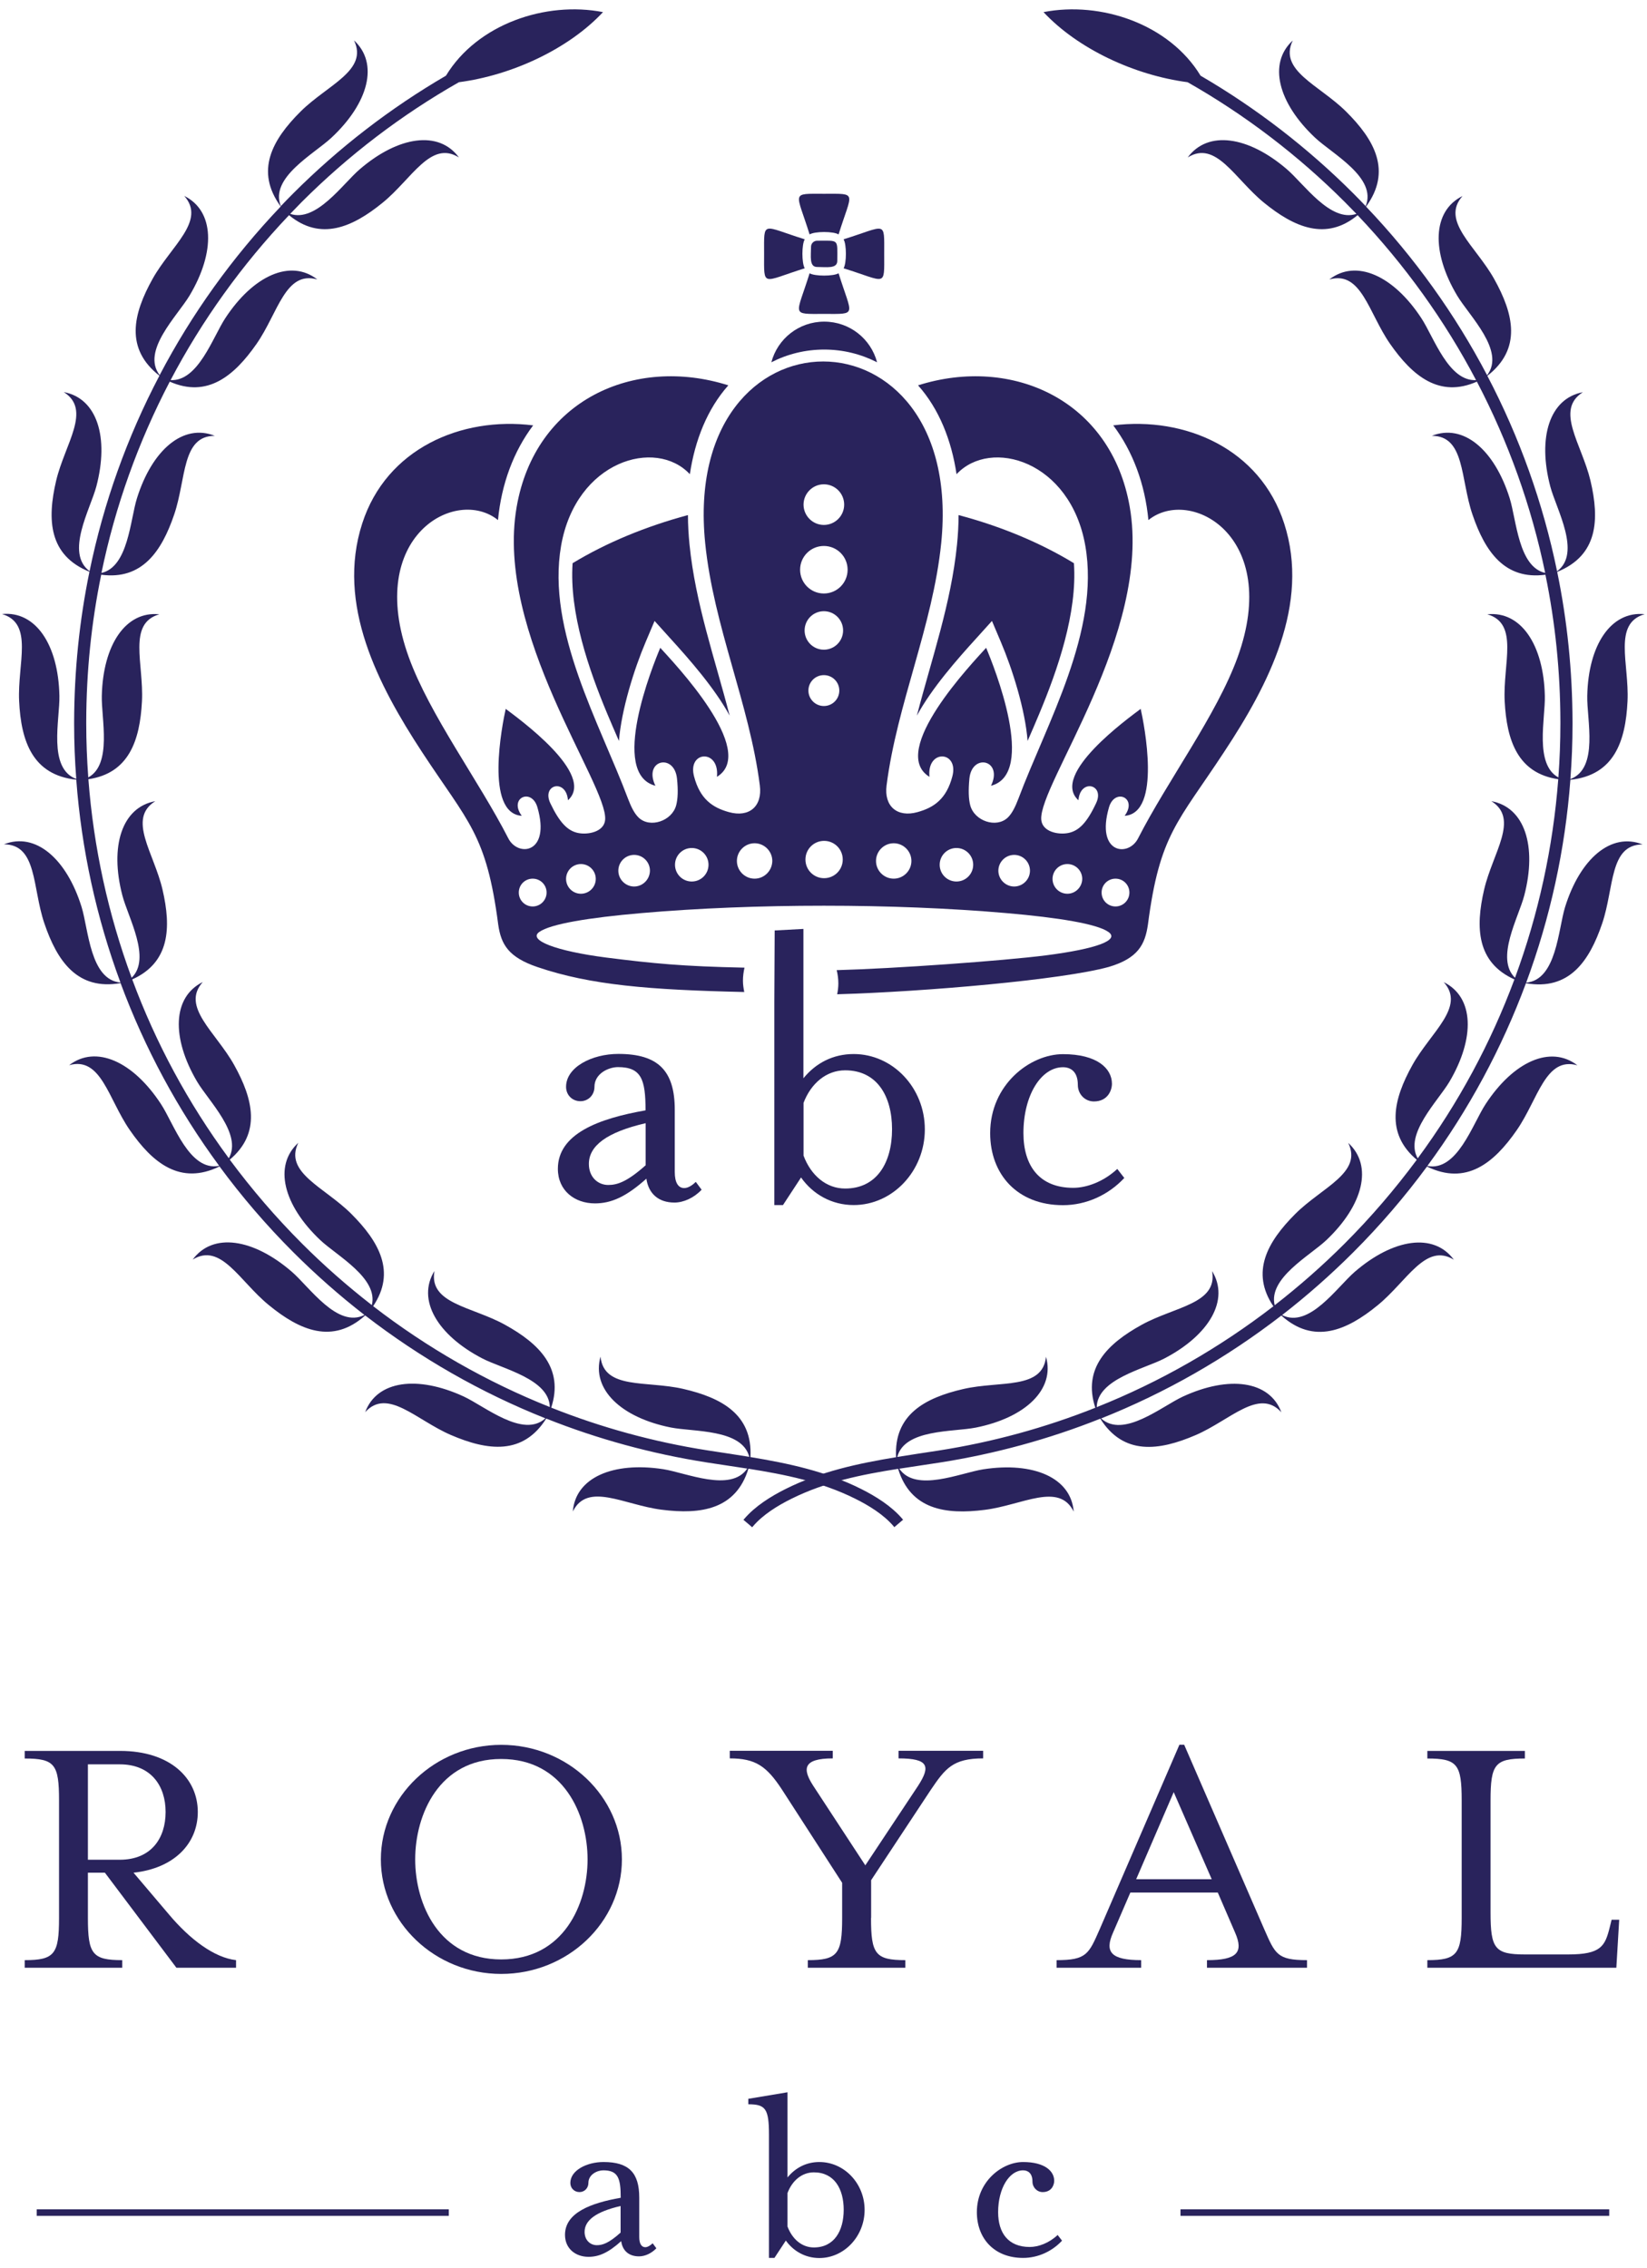 <?xml version="1.0" encoding="utf-8"?>
<!-- Generator: Adobe Illustrator 22.0.1, SVG Export Plug-In . SVG Version: 6.00 Build 0)  -->
<svg version="1.1" id="Layer_1"
	 xmlns="http://www.w3.org/2000/svg" xmlns:xlink="http://www.w3.org/1999/xlink" x="0px" y="0px" viewBox="0 0 1386.4 1909"
	 style="enable-background:new 0 0 1386.4 1909;" xml:space="preserve">
<g>
	<g>
		<g>
			<path style="fill:#29235C;" d="M142.1,1611.1c17.9,21.3,38.3,36.5,56.6,38.6v6.4h-50.2l-60.2-80H74v38c0,30.4,3.6,35.6,28.9,35.6
				v6.4H20.8v-6.4c25.2,0,28.9-5.2,28.9-35.6v-98.8c0-30.4-3.6-35.3-28.9-35.3v-6.4h80.3c42.3,0,65.4,23.1,65.4,51.4
				c0,26.5-19.8,47.4-54.1,51.1L142.1,1611.1z M139.4,1525c0-21.9-12.2-40.1-38.6-40.1H74v80.3h26.8
				C127.2,1565.2,139.4,1547.2,139.4,1525z"/>
			<path style="fill:#29235C;" d="M421.9,1661.3c-55.7,0-101.3-43.5-101.3-96.4s45.6-96.4,101.3-96.4c56,0,101.6,43.5,101.6,96.4
				S477.9,1661.3,421.9,1661.3z M349.5,1564.9c0,37.7,20.1,84.2,72.4,84.2c52.6,0,72.7-46.5,72.7-84.2s-20.1-84.5-72.7-84.5
				C369.6,1480.3,349.5,1527.2,349.5,1564.9z"/>
			<path style="fill:#29235C;" d="M733.2,1614.1c0,30.4,3.6,35.6,28.9,35.6v6.4h-82.1v-6.4c25.2,0,28.9-5.2,28.9-35.6v-29.5
				l-50.5-78.2c-13.1-20.1-22.5-26.5-44.1-26.5v-6.4h86.7v6.4c-25.5,0-25.5,9.1-16.4,23.1l43.8,66.9l44.4-66.9
				c10.6-16.4,9.1-23.1-16.4-23.1v-6.4h71.2v6.4c-25.5,0-31.9,8.5-44.1,26.5l-50.2,76V1614.1z"/>
			<path style="fill:#29235C;" d="M936.9,1626.6c-7.3,16.4-1.5,23.1,23.7,23.1v6.4h-71.2v-6.4c25.5,0,27.1-5.2,36.5-26.5l66.9-154.8
				h4l67.2,154.8c9.4,21.3,10.9,26.5,36.2,26.5v6.4h-84.2v-6.4c25.2,0,31-6.4,23.7-23.1l-14.6-33.8h-73.6L936.9,1626.6z M988,1508.3
				l-31.6,73.3h63.6L988,1508.3z"/>
			<path style="fill:#29235C;" d="M1201.5,1649.7c25.2,0,28.9-5.2,28.9-35.6v-98.8c0-30.4-3.6-35.3-28.9-35.3v-6.4h82.1v6.4
				c-25.2,0-28.9,4.9-28.9,35.3v94.3c0,30.4,3.6,35.3,28.9,35.3h36.5c27.7,0,31-7,35-23.1l1.5-6.1h6.4l-2.4,40.4h-159.1V1649.7z"/>
		</g>
		<g>
			<g>
				<g>
					<rect x="30.9" y="1859.4" style="fill:#29235C;" width="346.9" height="5.5"/>
					<rect x="993.7" y="1859.4" style="fill:#29235C;" width="360.9" height="5.5"/>
				</g>
				<path style="fill:#29235C;" d="M537.9,1899c-8.6,0-13.9-4.8-15-12.8c-10.8,9.7-18.7,13.2-27.5,13.2c-10.8,0-19.8-6.8-19.8-18.5
					c0-18.7,21.8-26.8,46.9-31.2c0-16.5-2.2-23.1-14.7-23.1c-5.1,0-12.5,3.5-12.5,10.6c0,4.4-3.3,7.7-7.5,7.7
					c-4.4,0-7.7-3.3-7.7-7.7c0-10.6,13.9-17.6,27.9-17.6c21.3,0,30.1,9,30.1,29.9v33.2c0,5.5,1.8,8.6,5.1,8.6c2.2,0,4.6-1.8,6.2-3.3
					l3.1,4.2C548.3,1896.6,542.8,1899,537.9,1899z M522.5,1856.6c-20.9,4.8-30.4,12.1-30.4,21.8c0,7,4.8,11.2,10.3,11.2
					c4.6,0,9.9-1.5,20-10.6V1856.6z"/>
				<path style="fill:#29235C;" d="M651.9,1900.3h-4.6v-103.6c0-22-2.9-25.7-17.4-25.7v-4.6l33-5.5v71.7c6.6-8.1,15.8-13,26.8-13
					c20.9,0,38.1,18,38.1,40.3c0,22.2-17.2,40.5-38.1,40.5c-11.7,0-21.8-5.7-28.2-14.7L651.9,1900.3z M662.9,1873.9
					c4,10.6,12.1,17.6,22.2,17.6c17.2,0,25.1-14.1,25.1-31.7c0-17.6-7.9-31.5-25.1-31.5c-10.1,0-18.3,7-22.2,17.4V1873.9z"/>
				<path style="fill:#29235C;" d="M840.2,1861.8c0,17.6,8.6,29.3,26.6,29.3c7.3,0,16.3-3.3,23.5-10.1l3.7,4.8
					c-8.4,9-20.2,14.5-32.8,14.5c-24.4,0-38.9-16.5-38.9-38.5c0-26,21.3-42.2,38.9-42.2c18.3,0,26.2,7.7,26.2,15.8
					c0,3.5-2.2,9.5-9.7,9.5c-4.8,0-8.6-4-8.6-8.8c0-7.3-4-9.5-7.9-9.5C849.7,1826.6,840.2,1841.6,840.2,1861.8z"/>
			</g>
		</g>
	</g>
	<g>
		<g>
			<path style="fill:#29235C;" d="M567.7,1012.1c-13.5,0-21.8-7.6-23.6-20.1c-17,15.2-29.5,20.8-43.3,20.8
				c-17,0-31.2-10.7-31.2-29.1c0-29.5,34.3-42.3,73.8-49.2c0-26-3.5-36.4-23.2-36.4c-8,0-19.8,5.5-19.8,16.6
				c0,6.9-5.2,12.1-11.8,12.1c-6.9,0-12.1-5.2-12.1-12.1c0-16.6,21.8-27.7,44-27.7c33.6,0,47.5,14.2,47.5,47.1v52.3
				c0,8.7,2.8,13.5,8,13.5c3.5,0,7.3-2.8,9.7-5.2l4.9,6.6C584,1008.3,575.3,1012.1,567.7,1012.1z M543.5,945.3
				c-32.9,7.6-47.8,19.1-47.8,34.3c0,11.1,7.6,17.7,16.3,17.7c7.3,0,15.6-2.4,31.5-16.6V945.3z"/>
			<path style="fill:#29235C;" d="M652.1,783.1l24.2-1.3v125.7c10.4-12.8,24.9-20.4,42.3-20.4c32.9,0,59.9,28.4,59.9,63.4
				c0,35-27,63.7-59.9,63.7c-18.4,0-34.3-9-44.3-23.2l-15.2,23.2h-7.3V842.4 M676.4,972.6c6.2,16.6,19.1,27.7,35,27.7
				c27,0,39.5-22.2,39.5-49.9c0-27.7-12.5-49.6-39.5-49.6c-15.9,0-28.8,11.1-35,27.4V972.6z"/>
			<path style="fill:#29235C;" d="M861.5,953.6c0,27.7,13.5,46.1,41.9,46.1c11.4,0,25.6-5.2,37.1-15.9l5.9,7.6
				c-13.2,14.2-31.9,22.9-51.6,22.9c-38.5,0-61.3-26-61.3-60.6c0-40.9,33.6-66.5,61.3-66.5c28.8,0,41.2,12.1,41.2,24.9
				c0,5.5-3.5,14.9-15.2,14.9c-7.6,0-13.5-6.2-13.5-13.9c0-11.4-6.2-14.9-12.5-14.9C876.4,898.2,861.5,921.7,861.5,953.6z"/>
			<g>
				<path style="fill:#29235C;" d="M649.3,304.9c13.5-6.9,28.6-10.7,44.5-10.7c15.9,0,30.9,3.8,44.5,10.7
					c-5.2-19.7-23.1-34.2-44.5-34.2C672.4,270.7,654.5,285.2,649.3,304.9z"/>
				<path style="fill:#29235C;" d="M482,474c-2.9,41.9,13.7,89.7,29.3,127c3.2,7.5,6.4,15.1,9.7,22.6c2.1-26.4,12.8-60.5,22.5-83.3
					l7.5-17.7l12.9,14.3c16.3,17.9,37.7,42.2,50.3,65.4c-12.4-47.9-28.8-94.2-33.8-144.1c-0.8-8.1-1.3-16.4-1.3-24.7
					C543.8,443,510.7,456.6,482,474z"/>
				<path style="fill:#29235C;" d="M822.1,536.9l12.9-14.3l7.5,17.7c9.7,22.8,20.5,57,22.5,83.3c3.3-7.6,6.6-15.1,9.7-22.6
					c15.6-37.3,32.2-85,29.3-127c-28.6-17.4-61.7-31.1-97.1-40.5c0,8.3-0.5,16.6-1.3,24.7c-5,49.9-21.4,96.2-33.8,144.1
					C784.4,579.1,805.8,554.8,822.1,536.9z"/>
				<path style="fill:#29235C;" d="M710.1,225.8c36.3,11.3,34.2,16.4,34.2-12.2c0-28.5,2.1-23.5-34.2-12.2
					C712.7,205.8,712.7,221.4,710.1,225.8z"/>
				<path style="fill:#29235C;" d="M693.7,264.2c28.5,0,23.5,2.1,12.2-34.2c-4.4,2.6-20,2.6-24.4,0
					C670.2,266.3,665.2,264.2,693.7,264.2z"/>
				<path style="fill:#29235C;" d="M704.8,219.6c0-18.9,1.9-17-17-17c-2.8,0-5.1,2.3-5.1,5.1c0,7.7-1.7,17,5.1,17
					C695.5,224.7,704.8,226.4,704.8,219.6z"/>
				<path style="fill:#29235C;" d="M677.4,225.8c-2.6-4.4-2.6-20,0-24.4c-36.3-11.3-34.2-16.4-34.2,12.2
					C643.2,242.2,641.1,237.2,677.4,225.8z"/>
				<path style="fill:#29235C;" d="M705.9,197.3c11.3-36.3,16.4-34.2-12.2-34.2c-28.5,0-23.5-2.1-12.2,34.2
					C685.9,194.6,701.5,194.6,705.9,197.3z"/>
				<path style="fill:#29235C;" d="M1081,440.6c-20.3-63-83.5-90.2-143.9-82.6c16.5,21.9,26.7,49.3,29.6,79.7
					c35.2-28.4,112,13.5,75.1,115.4c-17.6,48.6-59,103.9-83.8,152.5c-8.1,16-35.8,13-24.5-26.1c4.8-16.6,24.4-8.1,13.2,7.1
					c31.3-2.2,16.4-77.1,13.5-90c-10.3,7.8-76.4,55.3-52.4,76.9c1.5-18.5,22.4-13.4,14.9,2.4c-7.8,16.7-14.6,23.3-23.2,25.1
					c-8.4,1.8-22.1-0.8-23-11.1c-2.4-29.5,93-156.8,74.5-263.2c-15.6-90-98.9-127.5-178.2-102.4c17.7,19.9,28.1,46.1,32.4,74.8
					c28.7-30.8,95.9-11.4,108.4,60.3c12.5,71.6-32.4,149-56.3,212.7c-2.6,6.8-5.3,12.5-9.1,16.1c-9.6,9-28,2.8-31.5-10.5
					c-1.4-5.3-1.6-12.5-0.7-22.3c2.1-22,28.7-15.8,18.2,5.9c38.8-10,2.5-100.5-4.1-116.1c-11,12.2-82.8,87.1-47.7,108.6
					c-2.4-23.6,24.9-22,19.3-0.5c-5,19.2-15.6,26.4-29.4,30.2c-16.9,4.7-28.3-4.8-26-22.5c8.7-68.4,38.9-134.1,46-204
					c20.5-203.7-219.2-203.7-198.7,0c7,69.9,37.3,135.6,46,204c2.3,17.8-9.1,27.2-26,22.5c-13.8-3.8-24.4-11-29.4-30.2
					c-5.6-21.5,21.7-23.1,19.3,0.5c35.1-21.5-36.7-96.4-47.7-108.6c-6.6,15.6-42.9,106-4.1,116.1c-10.5-21.7,16-27.9,18.2-5.9
					c1,9.8,0.7,17-0.7,22.3c-3.5,13.3-22,19.5-31.5,10.5c-3.8-3.6-6.5-9.3-9.1-16.1c-23.9-63.7-68.7-141.2-56.3-212.7
					c12.5-71.7,79.7-91.1,108.4-60.3c4.3-28.7,14.7-54.9,32.4-74.8c-79.4-25.1-162.6,12.4-178.2,102.4
					c-18.5,106.5,76.9,233.7,74.5,263.2c-0.8,10.3-14.6,12.9-23,11.1c-8.5-1.8-15.3-8.5-23.2-25.1c-7.4-15.8,13.4-20.9,14.9-2.4
					c24-21.6-42.1-69.1-52.4-76.9c-2.9,13-17.8,87.9,13.5,90c-11.2-15.2,8.4-23.8,13.2-7.1c11.3,39-16.4,42-24.5,26.1
					c-24.8-48.5-66.2-103.9-83.8-152.5c-36.9-102,39.9-143.9,75.1-115.4c2.9-30.4,13.1-57.8,29.6-79.7
					c-60.5-7.6-123.6,19.6-143.9,82.6c-22,68.1,13.4,135.9,50.4,192.4c38.9,59.3,54.2,69,64.1,145.2c2.4,16.7,8.6,27.4,33,35.7
					c44.6,15.2,94.2,19.2,174.1,21c-0.6-3.1-1.1-6.2-1.1-9.5c0-3.8,0.5-7.4,1.3-11c-52.5-1.1-76.7-3.5-116.4-8.5
					c-42.6-5.5-66-14.7-56.4-21.5c9.5-6.8,41.8-12.1,85.8-15.9c95.3-8.3,212.3-8.3,307.6,0c44,3.8,76.3,9.1,85.8,15.9
					c9.5,6.8-9.7,14.1-52.3,19.6c-36.8,4.7-128.1,11.2-176.5,12.5c0.9,3.6,1.4,7.4,1.4,11.2c0,3.1-0.4,6.2-1,9.1
					c75-2.2,189.5-12.2,228.6-23c24.8-7.3,30.6-19,33-35.7c9.9-76.2,25.2-85.9,64.1-145.2C1067.7,576.5,1103,508.6,1081,440.6z
					 M448.4,762.9c-6.5,0-11.7-5.2-11.7-11.7c0-6.5,5.2-11.7,11.7-11.7c6.5,0,11.7,5.2,11.7,11.7
					C460.1,757.6,454.9,762.9,448.4,762.9z M489,752.2c-6.9,0-12.5-5.6-12.5-12.5c0-6.9,5.6-12.5,12.5-12.5
					c6.9,0,12.5,5.6,12.5,12.5C501.5,746.6,495.9,752.2,489,752.2z M533.8,746.1c-7.3,0-13.3-6-13.3-13.3c0-7.3,5.9-13.3,13.3-13.3
					c7.3,0,13.3,5.9,13.3,13.3C547,740.1,541.1,746.1,533.8,746.1z M582.3,741.9c-7.8,0-14.1-6.3-14.1-14.1
					c0-7.8,6.3-14.1,14.1-14.1c7.8,0,14.1,6.3,14.1,14.1C596.4,735.6,590.1,741.9,582.3,741.9z M693.5,407.6
					c9.5,0,17.1,7.7,17.1,17.1c0,9.5-7.7,17.1-17.1,17.1c-9.4,0-17.1-7.7-17.1-17.1C676.4,415.3,684.1,407.6,693.5,407.6z
					 M635.2,739.5c-8.2,0-14.9-6.7-14.9-14.9c0-8.2,6.7-14.9,14.9-14.9c8.2,0,14.9,6.7,14.9,14.9C650,732.8,643.4,739.5,635.2,739.5
					z M693.7,739.1c-8.7,0-15.7-7-15.7-15.7c0-8.7,7-15.7,15.7-15.7c8.7,0,15.7,7,15.7,15.7C709.4,732.1,702.4,739.1,693.7,739.1z
					 M680.5,581.2c0-7.2,5.8-13,13-13c7.2,0,13,5.8,13,13c0,7.2-5.8,13-13,13C686.3,594.2,680.5,588.3,680.5,581.2z M693.5,546.8
					c-9,0-16.2-7.3-16.2-16.2c0-9,7.3-16.2,16.2-16.2c9,0,16.2,7.3,16.2,16.2C709.7,539.5,702.5,546.8,693.5,546.8z M693.5,499.5
					c-11.1,0-20-9-20-20c0-11.1,9-20,20-20c11.1,0,20,9,20,20C713.5,490.5,704.6,499.5,693.5,499.5z M752.3,739.5
					c-8.2,0-14.9-6.7-14.9-14.9c0-8.2,6.7-14.9,14.9-14.9c8.2,0,14.9,6.7,14.9,14.9C767.2,732.8,760.5,739.5,752.3,739.5z
					 M805.1,741.9c-7.8,0-14.1-6.3-14.1-14.1c0-7.8,6.3-14.1,14.1-14.1c7.8,0,14.1,6.3,14.1,14.1
					C819.2,735.6,812.9,741.9,805.1,741.9z M853.7,746.1c-7.3,0-13.3-6-13.3-13.3c0-7.3,6-13.3,13.3-13.3c7.3,0,13.3,5.9,13.3,13.3
					C867,740.1,861,746.1,853.7,746.1z M898.5,752.2c-6.9,0-12.5-5.6-12.5-12.5c0-6.9,5.6-12.5,12.5-12.5c6.9,0,12.5,5.6,12.5,12.5
					C910.9,746.6,905.3,752.2,898.5,752.2z M939,762.9c-6.5,0-11.7-5.2-11.7-11.7c0-6.5,5.2-11.7,11.7-11.7
					c6.5,0,11.7,5.2,11.7,11.7C950.7,757.6,945.5,762.9,939,762.9z"/>
			</g>
		</g>
		<g>
			<path style="fill-rule:evenodd;clip-rule:evenodd;fill:#29235C;" d="M1274.8,824.3c-31.6-14.2-33-43.4-25.5-75.6
				c7.2-31,29.9-59.5,6.1-74.4c28.1,5.1,38.5,37.9,27.7,79.3c-4.8,18.5-24.6,53.1-7.8,69.3c19.7-53.4,32-109.5,36.4-167.1
				c-34.1-5-43.4-32.6-45.1-65.6c-1.6-31.8,12.3-65.4-14.6-73.2c28.4-2.9,47.4,25.8,48.4,68.6c0.5,19-8.9,57.6,11.4,68.7
				c1.1-15,1.7-30.1,1.7-45.3v-1.8c-0.1-41.9-4.3-83.2-12.6-123.5c-34.2,4.6-50.8-19.4-61.4-50.6c-10.3-30.1-6.2-66.3-34.2-66.3
				c26.5-10.6,52.7,11.7,65.5,52.5c5.7,18.1,7.3,57.8,29.9,62.9c-11.6-56.2-31-110.3-57.5-161c-31.5,13.9-54.1-4.6-73-31.7
				c-18.2-26.1-24.2-62-51.2-54.3c22.5-17.5,53.9-3.3,77.4,32.5c10.5,15.9,22.9,53.5,46.1,52.2c-26.4-50.2-59.9-96.9-99.7-138.8
				c-26.5,21.9-53.3,10.3-78.8-10.5c-24.7-20.1-40.4-52.9-64.2-38.1c16.9-23,50.9-18,83.4,9.9c14.4,12.3,36.7,45,58.6,37.6
				c-3.2-3.3-6.4-6.6-9.7-9.9c-39.4-39.4-84-73.4-132.4-100.9c-44.8-5.9-92.3-28-121.3-59c48.2-9.4,105.8,10,132.2,53.5
				c46.9,27.3,90.2,60.7,128.7,99.2c3.5,3.5,6.9,7,10.3,10.6c9.7-24-28-43.9-42.6-57.6c-31.2-29.3-39.8-62.6-18.8-81.8
				c-12.2,25.3,22.2,37.3,44.8,59.7c24.2,24,38.7,50.2,16.9,80.1c40.8,42.8,75,90.6,101.9,141.9c15.7-20.4-15-49.9-25.2-67
				c-21.9-36.7-21-71.2,4.5-83.8c-18.6,20.9,11.1,42,26.6,69.7c16.6,29.7,23.4,58.9-5.7,81.6c27.1,51.7,46.9,107.1,58.7,164.5
				c20.7-15.3-0.6-52.1-5.7-71.3c-10.9-41.4-0.6-74.2,27.4-79.4c-23.7,15-1,43.4,6.4,74.4c7.8,33.1,6.2,63-28,76.8
				c8.5,41.2,12.8,83.6,12.9,126.4v1.8c0,15.5-0.6,30.9-1.8,46.2c24.2-9,13.7-50.3,14.2-70.1c0.9-42.8,19.9-71.5,48.3-68.7
				c-26.9,7.9-12.9,41.5-14.4,73.2c-1.6,34-11.4,62.3-48.1,66.2c-4.4,58.8-17,116.2-37.2,170.7c25.5-2.2,26.9-44.6,32.7-63.5
				c12.7-40.9,38.8-63.3,65.3-52.8c-28.1,0.1-23.8,36.3-34,66.4c-10.9,32.2-28,56.7-64.2,50.4c-20.3,54.7-48.1,106.4-83,153.8
				c25.1,4.9,38.1-35.4,49-52c23.4-35.8,54.7-50.1,77.3-32.7c-26.9-7.6-32.9,28.3-51,54.5c-19.3,27.9-42.6,46.8-75.6,30.7
				c-18.7,25.4-39.4,49.5-62,72.1c-18.9,18.9-39,36.6-60,52.9c22.8,11.5,46.3-23.6,61.3-36.5c32.4-27.9,66.4-33.1,83.3-10.1
				c-23.8-14.7-39.4,18.2-64.1,38.3c-26.2,21.5-53.8,33.2-81.1,8.7c-46.4,35.8-97.4,65-151.7,86.6c18.7,17,50.9-10.1,68.8-18.4
				c38.8-17.9,73-13.5,82.9,13.2c-18.8-20.7-42.9,6.6-72.1,19.2c-31.1,13.4-60.8,17.1-80.3-13.8c-43.2,17.2-88.5,29.6-135,36.9
				c-11.4,1.8-22.8,3.4-34.2,5.2c13.8,20.3,51.5,3.5,70.7,0.5c42.3-6.5,73.9,7.1,76.1,35.6c-12.4-25.1-43.1-5.5-74.7-1.5
				c-33.3,4.3-62.6-0.3-73.1-34.5c-30.9,4.9-61.3,11-89.8,25.2c-11.5,5.7-23.9,13.3-32.3,23.1l-0.7,0.9l-7.4-6.3l0.8-0.9
				c9.1-10.6,22.2-18.8,34.6-25c29.5-14.8,61.1-21.5,93.1-26.8c-1.9-35.6,24-49.9,56.7-57.4c31-7.1,66.6,0.8,69.5-27.1
				c7.7,27.4-17.2,51.2-59.1,59.6c-19.1,3.8-60,1.1-66.1,24.7c11.6-1.9,23.3-3.6,34.9-5.4c45.4-7.1,89.6-19.2,131.8-36
				c-10.8-33.1,10-53.8,39-69.8c27.9-15.4,64.2-17.6,59.3-45.2c15,24.2-2.4,53.9-40.3,73.6c-17,8.8-56.3,17.3-56.8,40.9
				c53.2-21.2,103.2-49.8,148.7-84.9c-19.4-28.8-5-54.3,18.4-77.7c22.5-22.5,56.9-34.6,44.6-59.8c21.1,19.2,12.6,52.5-18.5,81.9
				c-13.9,13.1-49,32-43.4,54.7c20.6-16,40.2-33.2,58.8-51.8c22.2-22.2,42.4-45.8,60.8-70.6c-26.5-22.3-19.8-50.8-3.7-79.7
				c15.5-27.8,45.1-49,26.4-69.8c25.6,12.6,26.5,47,4.8,83.8c-9.7,16.4-38.3,44.2-26.7,64.5C1227.7,928.4,1254.9,877.8,1274.8,824.3
				L1274.8,824.3z"/>
			<path style="fill-rule:evenodd;clip-rule:evenodd;fill:#29235C;" d="M111.3,824.3c31.6-14.2,33-43.4,25.5-75.6
				c-7.2-31-29.9-59.5-6.1-74.4c-28.1,5.1-38.5,37.9-27.7,79.3c4.8,18.5,24.6,53.1,7.8,69.3c-19.7-53.4-32-109.5-36.4-167.1
				c34.1-5,43.4-32.6,45.1-65.6c1.6-31.8-12.3-65.4,14.6-73.2c-28.4-2.9-47.4,25.8-48.4,68.6c-0.5,19,8.9,57.6-11.4,68.7
				c-1.1-15-1.7-30.1-1.7-45.3v-1.8c0.1-41.9,4.3-83.2,12.6-123.5c34.2,4.6,50.8-19.4,61.4-50.6c10.3-30.1,6.2-66.3,34.2-66.3
				c-26.5-10.6-52.7,11.7-65.5,52.5c-5.7,18.1-7.3,57.8-29.9,62.9c11.6-56.2,31-110.3,57.5-161c31.5,13.9,54.1-4.6,73-31.7
				c18.2-26.1,24.2-62,51.2-54.3c-22.5-17.5-53.9-3.3-77.4,32.5c-10.5,15.9-22.9,53.5-46.1,52.2c26.4-50.2,59.9-96.9,99.7-138.8
				c26.5,21.9,53.3,10.3,78.8-10.5c24.7-20.1,40.4-52.9,64.2-38.1c-16.9-23-50.9-18-83.4,9.9c-14.4,12.3-36.7,45-58.6,37.6
				c3.2-3.3,6.4-6.6,9.6-9.9c39.4-39.4,84-73.4,132.4-100.9c44.8-5.9,92.3-28,121.3-59c-48.2-9.4-105.8,10-132.2,53.5
				c-46.9,27.3-90.2,60.7-128.7,99.2c-3.5,3.5-6.9,7-10.3,10.6c-9.7-24,28-43.9,42.6-57.6C310.4,86.6,319,53.3,298,34
				c12.2,25.3-22.2,37.3-44.8,59.7c-24.2,24-38.7,50.2-16.9,80.1c-40.8,42.8-75,90.6-101.9,141.9c-15.7-20.4,15-49.9,25.2-67
				c21.9-36.7,21-71.2-4.5-83.8c18.6,20.9-11.1,42-26.6,69.7c-16.6,29.7-23.4,58.9,5.7,81.6C107,367.9,87.2,423.3,75.4,480.7
				c-20.7-15.3,0.6-52.1,5.7-71.3c10.9-41.4,0.6-74.2-27.4-79.4c23.7,15,1,43.4-6.4,74.4c-7.8,33.1-6.2,63,28,76.8
				c-8.5,41.2-12.8,83.6-12.9,126.4v1.8c0,15.5,0.6,30.9,1.8,46.2c-24.2-9-13.7-50.3-14.2-70.1c-0.9-42.8-19.9-71.5-48.3-68.7
				c26.9,7.9,12.9,41.5,14.4,73.2c1.6,34,11.4,62.3,48.1,66.2c4.4,58.8,17,116.2,37.2,170.7c-25.5-2.2-26.9-44.6-32.7-63.5
				C56,722.5,29.8,700.1,3.3,710.6c28.1,0.1,23.8,36.3,34,66.4c10.9,32.2,28,56.7,64.2,50.4c20.3,54.7,48.1,106.4,83,153.8
				c-25.1,4.9-38.1-35.4-49-52c-23.4-35.8-54.7-50.1-77.3-32.7c26.9-7.6,32.9,28.3,51,54.5c19.3,27.9,42.6,46.8,75.6,30.7
				c18.7,25.4,39.4,49.5,62,72.1c18.9,18.9,39,36.6,60,52.9c-22.8,11.5-46.3-23.6-61.3-36.5c-32.4-27.9-66.4-33.1-83.3-10.1
				c23.8-14.7,39.4,18.2,64.1,38.3c26.2,21.5,53.8,33.2,81.1,8.7c46.4,35.8,97.4,65,151.7,86.6c-18.7,17-50.9-10.1-68.8-18.4
				c-38.8-17.9-73-13.5-82.9,13.2c18.8-20.7,42.9,6.6,72.1,19.2c31.1,13.4,60.8,17.1,80.3-13.8c43.2,17.2,88.5,29.6,135,36.9
				c11.4,1.8,22.8,3.4,34.2,5.2c-13.8,20.3-51.5,3.5-70.7,0.5c-42.3-6.5-73.9,7.1-76.1,35.6c12.4-25.1,43.1-5.5,74.7-1.5
				c33.3,4.3,62.6-0.3,73.1-34.5c30.9,4.9,61.3,11,89.8,25.2c11.5,5.7,23.9,13.3,32.3,23.1l0.7,0.9l7.4-6.3l-0.8-0.9
				c-9.1-10.6-22.2-18.8-34.6-25c-29.5-14.8-61.1-21.5-93.1-26.8c1.9-35.6-24-49.9-56.7-57.4c-31-7.1-66.6,0.8-69.5-27.1
				c-7.7,27.4,17.2,51.2,59.1,59.6c19.1,3.8,60,1.1,66.1,24.7c-11.6-1.9-23.3-3.6-34.9-5.4c-45.4-7.1-89.6-19.2-131.8-36
				c10.8-33.1-10-53.8-39-69.8c-27.9-15.4-64.2-17.6-59.3-45.2c-15,24.2,2.4,53.9,40.3,73.6c17,8.8,56.3,17.3,56.8,40.9
				c-53.2-21.2-103.2-49.8-148.7-84.9c19.4-28.8,5-54.3-18.4-77.7c-22.5-22.5-56.9-34.6-44.6-59.8c-21.1,19.2-12.6,52.5,18.5,81.9
				c13.9,13.1,49,32,43.4,54.7c-20.6-16-40.2-33.2-58.8-51.8c-22.2-22.2-42.4-45.8-60.8-70.6c26.5-22.3,19.8-50.8,3.7-79.7
				c-15.5-27.8-45.1-49-26.4-69.8c-25.6,12.6-26.5,47-4.8,83.8c9.7,16.4,38.3,44.2,26.7,64.5C158.4,928.4,131.1,877.8,111.3,824.3
				L111.3,824.3z"/>
		</g>
	</g>
</g>
<g>
</g>
<g>
</g>
<g>
</g>
<g>
</g>
<g>
</g>
<g>
</g>
<g>
</g>
<g>
</g>
<g>
</g>
<g>
</g>
<g>
</g>
<g>
</g>
<g>
</g>
<g>
</g>
<g>
</g>
</svg>
